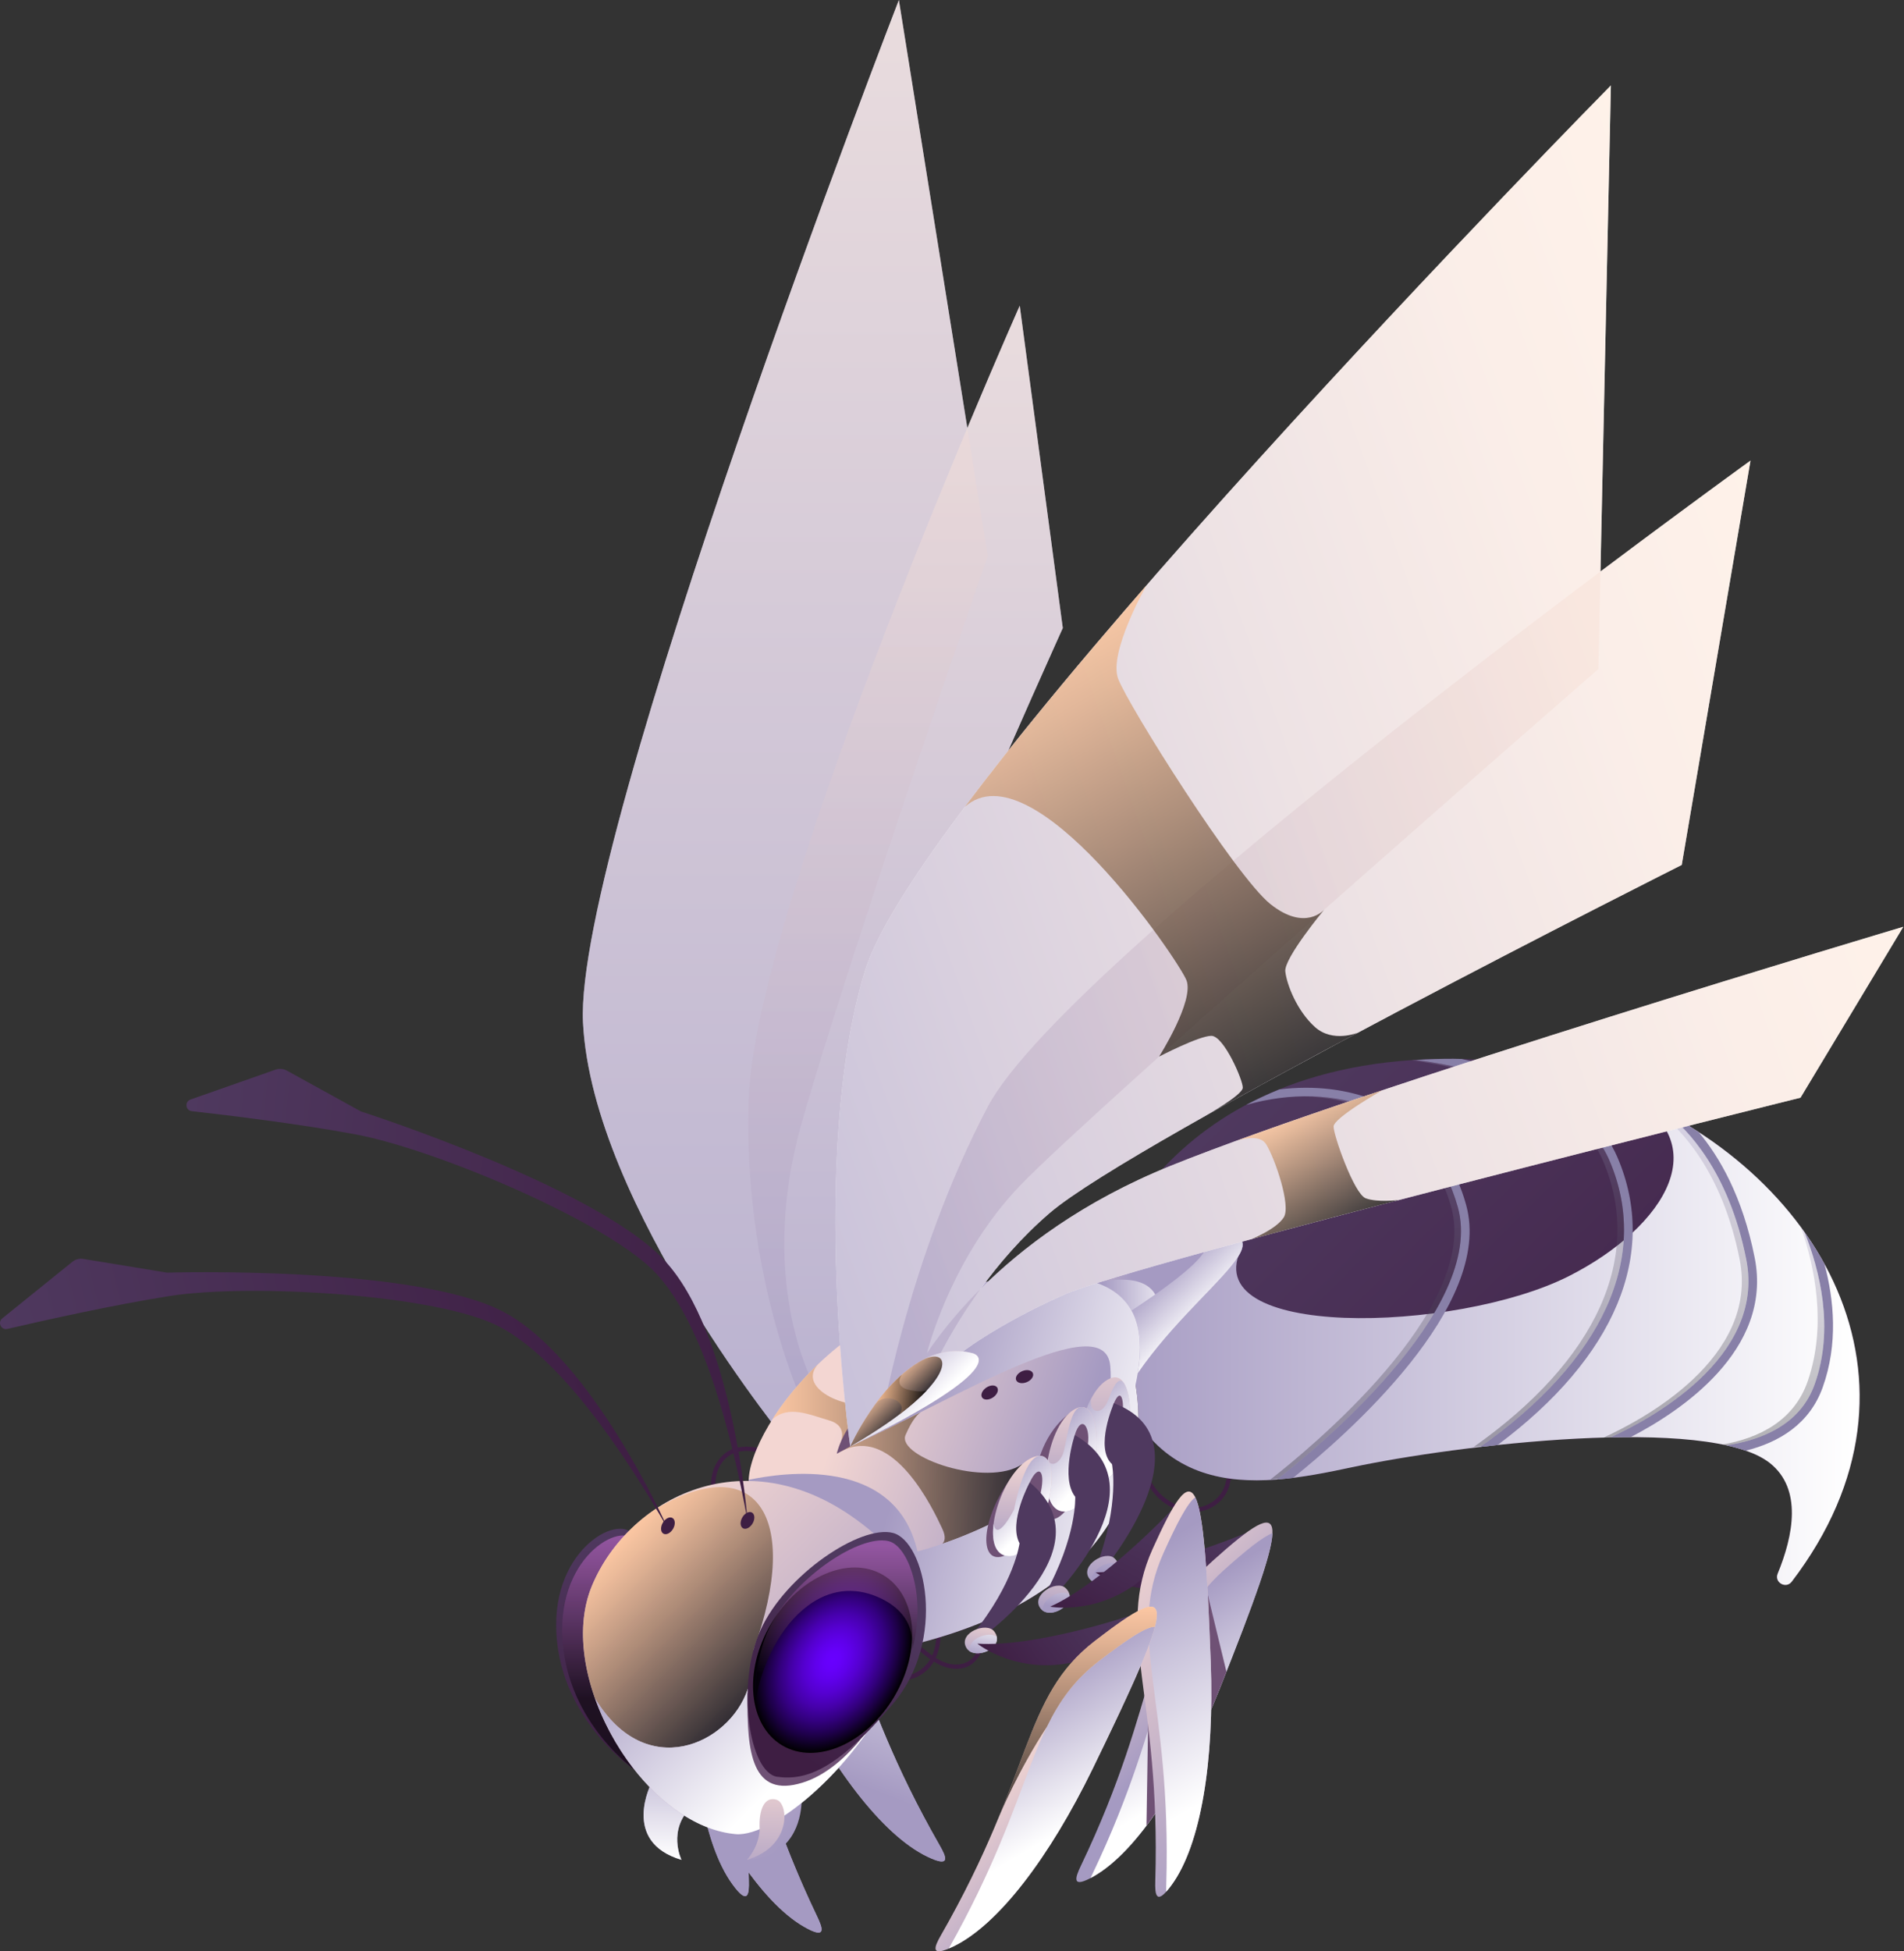 <svg width="733" height="751" viewBox="0 0 733 751" fill="none" xmlns="http://www.w3.org/2000/svg">
<rect x="0" y="0" width="733" height="751" fill="#333333" stroke="none"/>
<path d="M474.207 560.461C474.138 559.405 472.484 559.397 472.553 560.461C472.812 564.468 472.735 568.977 471.18 572.74C469.897 575.84 467.212 578.218 464.119 579.435C457.351 582.094 449.897 578.914 445.449 573.57C442.804 570.394 441.154 566.508 440.207 562.512C439.963 561.477 438.367 561.914 438.611 562.952C440.436 570.656 445.074 577.847 452.67 580.83C459.493 583.511 467.963 581.569 471.872 575.042C473.092 573.006 473.631 570.678 473.945 568.351C474.294 565.732 474.374 563.094 474.207 560.461Z" fill="#3E1E43"/>
<path d="M377.942 618.324C377.582 624.925 379.516 633.59 373.88 638.591C371.21 640.962 367.392 641.035 364.146 639.972C362.758 639.516 361.483 638.824 360.252 638.052C361.673 634.952 362.081 631.474 362.285 628.104C362.576 623.245 362.347 618.383 361.68 613.56C361.534 612.511 359.942 612.959 360.084 614.001C360.609 617.8 360.827 621.643 360.74 625.478C360.656 629.062 360.485 632.821 359.279 636.227C359.166 636.548 358.995 636.839 358.86 637.149C357.447 636.14 356.103 635.021 354.791 633.925C353.979 633.248 352.802 634.41 353.622 635.094C355.05 636.289 356.554 637.498 358.132 638.591C355.48 642.984 350.376 645.712 345.174 645.093C341.68 644.678 338.478 642.889 336.234 640.201C335.549 639.381 334.387 640.558 335.064 641.37C339.389 646.55 346.842 648.269 352.959 645.421C355.658 644.164 357.975 642.059 359.516 639.505C362.671 641.454 366.128 642.74 369.99 642.143C375.705 641.257 378.682 635.856 379.37 630.563C379.899 626.502 379.378 622.4 379.6 618.321C379.654 617.261 377.997 617.264 377.942 618.324Z" fill="#3E1E43"/>
<path d="M297.711 558.697C291.27 556.8 283.347 555.004 277.995 560.333C273.908 564.405 272.906 570.885 274.33 576.309C274.6 577.339 276.195 576.902 275.926 575.868C274.651 571.012 275.496 565.155 279.164 561.502C284.046 556.639 291.452 558.577 297.27 560.293C298.297 560.595 298.735 559 297.711 558.697Z" fill="#3E1E43"/>
<path d="M262.346 715.795C262.346 715.795 256.729 704.299 266.357 695.208C275.986 686.116 250.845 686.116 250.845 686.116C250.845 686.116 238.813 708.842 262.346 715.795Z" fill="#A59AC2"/>
<path d="M262.346 715.795C262.346 715.795 256.729 704.299 266.357 695.208C275.986 686.116 250.845 686.116 250.845 686.116C250.845 686.116 238.813 708.842 262.346 715.795Z" fill="url(#paint0_linear_610_1502)"/>
<path d="M244.304 681.173C244.304 681.173 216.213 662.581 214.205 628.892C212.198 595.203 239.903 581.565 244.304 591.593C248.704 601.621 244.304 681.173 244.304 681.173Z" fill="url(#paint1_linear_610_1502)"/>
<path opacity="0.54" d="M245.326 681.89C245.326 681.89 218.441 663.673 216.521 630.654C214.601 597.639 241.115 584.275 245.326 594.102C249.538 603.93 245.326 681.89 245.326 681.89Z" fill="url(#paint2_linear_610_1502)"/>
<path d="M421.746 493.625C421.746 493.625 443.382 406.963 559.444 407.495C667.943 407.994 763.819 511.779 689.775 608.749C687.56 611.652 682.963 609.04 684.354 605.667C690.387 591.024 693.899 573.063 681.389 563.116C657.855 544.397 560.515 556.162 520.402 564.719C480.289 573.275 430.839 581.503 421.746 493.625Z" fill="url(#paint3_linear_610_1502)"/>
<path d="M520.406 564.719C560.519 556.163 657.859 544.398 681.393 563.117C693.903 573.068 690.391 591.025 684.358 605.668C682.967 609.045 687.564 611.653 689.783 608.75C748.821 531.431 699.83 449.785 622.552 419.61C663.167 438.249 640.978 472.364 604.089 491.094C560.716 513.116 458.756 515.819 478.388 479.609L423.809 508.308C436.712 580.499 482.683 572.766 520.406 564.719Z" fill="url(#paint4_linear_610_1502)"/>
<path d="M675.529 484.127C670.841 460.381 661.843 445.105 653.919 435.689C649.923 433.092 645.792 430.651 641.533 428.371C649.286 434.367 665.533 450.576 672.284 484.764C679.774 522.697 634.717 546.522 619.992 553.217C622.597 553.162 625.162 553.137 627.701 553.141C646.63 543.371 682.568 519.775 675.529 484.127Z" fill="#8880A8"/>
<path d="M622.642 445.327C613.138 423.231 585.761 412.635 562.737 407.561C561.641 407.536 560.544 407.503 559.444 407.496C554.529 407.474 549.845 407.66 545.262 407.937C568.843 411.178 608.34 420.452 619.6 446.634C635.458 483.5 617.327 523.414 569.859 556.896C572.063 556.637 574.285 556.389 576.526 556.149C621.823 522.398 638.632 482.495 622.642 445.327Z" fill="#8880A8"/>
<path d="M564.419 463.703C559.187 444.879 547.355 431.11 530.204 423.887C518.896 419.126 505.77 417.655 492.528 419.287C487.989 421.13 483.723 423.13 479.727 425.271C496.666 420.39 514.382 420.813 528.922 426.94C545.107 433.758 556.28 446.776 561.231 464.592C572.196 504.065 505.989 558.225 491.628 569.411C493.683 569.251 495.741 569.047 497.803 568.789C518.215 552.434 575.22 502.587 564.419 463.703Z" fill="#8880A8"/>
<path d="M701.689 533.982C707.703 517.244 706.053 500.212 702.373 486.451C700.075 482.255 697.499 478.179 694.69 474.216C700.465 488.625 706.337 511.267 698.574 532.863C693.168 547.91 678.985 554.095 664.621 556.277C667.302 556.867 669.78 557.556 672.042 558.339C684.829 555.133 696.596 548.151 701.689 533.982Z" fill="#8880A8"/>
<g opacity="0.52">
<path opacity="0.52" d="M669.745 484.763C677.235 522.695 632.178 546.521 617.453 553.216C618.327 553.198 619.176 553.201 620.043 553.19C634.823 546.463 679.755 522.648 672.276 484.763C666.717 456.614 654.732 440.67 646.342 432.562C643.934 431.116 641.489 429.703 638.994 428.366C646.75 434.365 662.994 450.574 669.745 484.763Z" fill="url(#paint5_linear_610_1502)"/>
<path opacity="0.52" d="M617.072 446.637C632.93 483.502 614.799 523.417 567.331 556.898C568.321 556.782 569.331 556.676 570.329 556.563C617.447 523.151 635.414 483.379 619.608 446.637C608.347 420.458 568.846 411.181 545.269 407.939C547.272 407.819 549.305 407.721 551.363 407.651C548.693 407.735 546.092 407.881 543.527 408.059C567.185 411.392 605.932 420.739 617.072 446.637Z" fill="url(#paint6_linear_610_1502)"/>
<path opacity="0.52" d="M561.228 464.588C556.277 446.772 545.108 433.75 528.919 426.935C521.006 423.602 512.139 422.018 502.981 421.996C511.239 422.287 519.199 423.908 526.383 426.935C542.569 433.754 553.742 446.772 558.693 464.588C569.658 504.061 503.45 558.221 489.09 569.407C490.059 569.331 491.028 569.21 492.001 569.112C507.046 557.354 572.11 503.755 561.228 464.588Z" fill="url(#paint7_linear_610_1502)"/>
<path opacity="0.52" d="M698.57 532.862C706.333 511.266 700.461 488.62 694.687 474.214C696.534 476.815 698.235 479.489 699.867 482.191C697.831 478.735 695.659 475.478 693.324 472.306C698.661 487.619 703.273 509.94 696.038 531.303C690.76 546.889 677.117 553.504 663.109 555.962C663.616 556.064 664.13 556.163 664.621 556.272C678.982 554.094 693.164 547.909 698.57 532.862Z" fill="url(#paint8_linear_610_1502)"/>
</g>
<path d="M435.512 525.733C435.512 525.733 463.115 609.164 343.909 634.771C224.703 660.378 335.887 560.297 335.887 560.297L435.512 525.733Z" fill="#3E1E43"/>
<path d="M337.162 564.133C348.047 561.062 337.715 528.644 324.866 525.857C312.014 523.075 323.143 568.088 337.162 564.133Z" fill="url(#paint9_linear_610_1502)"/>
<path d="M348.004 597.119C348.004 597.119 296.303 561.689 327.596 535.966C327.596 535.966 335.902 551.282 331.505 559.405C331.505 559.405 333.388 574.598 349.636 594.595L348.004 597.119Z" fill="url(#paint10_linear_610_1502)"/>
<path d="M341.268 593.312C344.171 589.553 354.969 593.749 352.113 599.403C349.253 605.056 336.404 599.607 341.268 593.312Z" fill="url(#paint11_linear_610_1502)"/>
<path d="M288.936 587.247C288.936 587.247 325.334 599.511 347.749 598.036C347.749 598.036 331.64 611.003 308.131 604.52C284.62 598.036 288.936 587.247 288.936 587.247Z" fill="url(#paint12_linear_610_1502)"/>
<path d="M361.779 710.279C364.344 714.752 366.14 719.003 356.945 714.559C339.604 706.177 319.888 680.108 303.335 646.12C270.391 578.487 270.723 572.502 302.453 596.958C330.708 618.732 325.885 647.636 361.779 710.279Z" fill="url(#paint13_linear_610_1502)"/>
<path d="M323.852 581.489C335.102 580.342 330.519 546.627 318.34 541.669C306.166 536.708 309.36 582.968 323.852 581.489Z" fill="url(#paint14_linear_610_1502)"/>
<path d="M328.843 615.853C328.843 615.853 284.027 572.037 319.291 552.095C319.291 552.095 324.832 568.613 319.098 575.858C319.098 575.858 318.333 591.146 330.891 613.649L328.843 615.853Z" fill="url(#paint15_linear_610_1502)"/>
<path d="M322.866 610.938C326.374 607.736 336.287 613.732 332.498 618.809C328.706 623.887 316.99 616.303 322.866 610.938Z" fill="url(#paint16_linear_610_1502)"/>
<path d="M281.938 580.939C281.938 580.939 308.277 608.892 328.751 618.14C328.751 618.14 308.434 622.001 290.744 605.217C273.053 588.428 281.938 580.939 281.938 580.939Z" fill="url(#paint17_linear_610_1502)"/>
<path d="M288.289 723.772C288.446 728.926 288.031 733.519 282.012 725.272C270.657 709.719 265.539 677.436 266.93 639.656C269.703 564.479 272.814 559.354 289.295 595.866C303.972 628.379 286.111 651.61 288.289 723.772Z" fill="url(#paint18_linear_610_1502)"/>
<path d="M308.688 589.747C319.938 588.599 315.355 554.885 303.176 549.927C291.002 544.966 294.196 591.222 308.688 589.747Z" fill="url(#paint19_linear_610_1502)"/>
<path d="M306.099 623.983C306.099 623.983 263.954 573.833 301.852 559.515C301.852 559.515 309.353 576.685 302.58 582.969C302.58 582.969 299.487 597.961 308.456 622.114L306.099 623.983Z" fill="url(#paint20_linear_610_1502)"/>
<path d="M301.646 619.196C305.154 615.994 315.067 621.989 311.278 627.067C307.486 632.141 295.773 624.557 301.646 619.196Z" fill="url(#paint21_linear_610_1502)"/>
<path d="M251.073 609.511C251.073 609.511 286.461 624.441 308.924 624.631C308.924 624.631 291.896 636.37 268.935 628.16C245.969 619.954 251.073 609.511 251.073 609.511Z" fill="url(#paint22_linear_610_1502)"/>
<path d="M314.591 737.606C316.817 742.258 318.292 746.629 309.454 741.515C292.784 731.873 275.053 704.412 261.064 669.288C233.225 599.4 234.001 593.455 263.829 620.198C290.39 644.009 283.44 672.475 314.591 737.606Z" fill="url(#paint23_linear_610_1502)"/>
<path d="M361.783 710.276C325.889 647.633 330.712 618.733 302.457 596.955C294.038 590.468 287.856 586.148 283.892 584.53C273.087 563.601 269.9 571.807 267.572 623.836C266.395 622.609 265.164 621.396 263.827 620.198C233.994 593.455 233.222 599.399 261.062 669.287C263.681 675.862 266.428 682.167 269.277 688.137C271.75 704.084 275.998 717.036 282.009 725.272C288.027 733.519 288.442 728.926 288.286 723.771C288.253 722.697 288.238 721.673 288.217 720.621C295.244 730.222 302.439 737.46 309.448 741.514C318.286 746.628 316.81 742.257 314.584 737.606C301.437 710.112 295.084 689.172 290.125 672.336C291.951 654.481 294.431 640.916 295.007 628.823C297.495 634.072 300.271 639.823 303.335 646.114C319.892 680.102 339.605 706.175 356.945 714.552C366.144 719 364.348 714.753 361.783 710.276Z" fill="url(#paint24_linear_610_1502)"/>
<path d="M409.156 241.719L392.577 117.652C392.577 117.652 384.292 136.309 372.402 164.709L346.045 0.004C346.045 0.004 220.89 323.004 224.445 393.595C228.001 464.187 304.325 556.698 304.325 556.698L310.875 544.278C312.733 548.375 313.953 550.648 313.953 550.648L328.93 518.194C328.93 518.194 323.582 465.254 328.93 436.376C334.278 407.499 409.156 241.719 409.156 241.719Z" fill="#D0CBDF"/>
<path opacity="0.53" d="M304.329 556.698C304.329 556.698 228.005 464.183 224.449 393.592C220.894 323 346.045 0 346.045 0L380.274 213.908C380.274 213.908 326.886 367.923 308.653 432.096C290.42 496.269 315.021 536.406 315.021 536.406L304.329 556.698Z" fill="url(#paint25_linear_610_1502)"/>
<path opacity="0.53" d="M313.951 550.648C313.951 550.648 285.984 499.479 288.199 423.54C290.418 347.602 392.571 117.652 392.571 117.652L409.15 241.719C409.15 241.719 334.272 407.499 328.924 436.376C323.576 465.254 328.924 518.194 328.924 518.194L313.951 550.648Z" fill="url(#paint26_linear_610_1502)"/>
<path d="M392.578 498.269C392.578 498.269 419.321 474.346 462.108 473.81C504.895 473.275 452.571 498.35 430.64 540.657C408.713 582.964 392.578 498.269 392.578 498.269Z" fill="url(#paint27_linear_610_1502)"/>
<path d="M438.276 528.101C438.276 528.101 464.458 485.09 421.751 493.625C379.048 502.163 438.276 528.101 438.276 528.101Z" fill="url(#paint28_linear_610_1502)"/>
<path d="M463.979 473.821L457.837 477.449C457.837 477.449 484.135 473.224 430.638 507.653C388.573 534.723 417.184 538.843 431.337 539.371C453.294 498.506 502.784 474.08 463.979 473.821Z" fill="url(#paint29_linear_610_1502)"/>
<path d="M291.627 577.155C277.201 570.817 309.278 507.769 371.453 494.933C433.627 482.101 442.855 503.354 437.638 530.629C432.421 557.904 407.154 607.234 340.964 610.043C274.779 612.851 291.627 577.155 291.627 577.155Z" fill="url(#paint30_linear_610_1502)"/>
<path opacity="0.74" d="M319.199 546.678C327.524 549.079 322.999 556.699 322.999 556.699L323.983 558.513C343.91 548.117 359.4 581.158 362.762 588.374C364.223 591.506 363.753 593.229 362.759 594.176C368.759 592.103 376.97 588.88 385.531 584.385L393.542 563.528C379.946 572.725 345.032 560.665 348.613 552.317C351.305 546.044 353.604 544.037 354.58 543.425C345.174 548.146 335.855 552.812 327.32 556.695L338.157 538.585C337.545 538.785 336.944 539.033 336.369 539.371C328.762 543.844 305.738 534.833 315.105 524.878C307.724 531.886 301.782 539.288 297.363 546.267C303.575 540.683 311.593 544.485 319.199 546.678Z" fill="url(#paint31_linear_610_1502)"/>
<path d="M437.155 532.931C437.33 532.152 437.494 531.38 437.636 530.629C442.849 503.354 433.625 482.101 371.45 494.933C368.565 495.527 365.767 496.266 363.013 497.068L327.326 556.699C367.64 538.348 425.428 502.604 427.428 525.734C431.891 577.344 353.221 597.119 353.221 597.119C344.707 560.035 301.14 566.836 288.248 569.531C288.099 573.345 289.177 576.08 291.625 577.155C291.625 577.155 290.853 578.823 290.288 581.384L308.452 618.296L349.494 633.464C441.698 611.372 440.612 553.307 437.155 532.931Z" fill="url(#paint32_linear_610_1502)"/>
<path d="M336.148 589.99C290.417 550.684 242.282 575.551 227.842 610.446C213.401 645.341 247.499 702.696 283.197 705.901C285.78 706.134 288.945 705.409 292.446 703.967C292.421 710.724 287.583 715.794 287.583 715.794C305.375 714.763 308.22 700.452 308.592 693.907C337.536 670.671 370.286 619.33 336.148 589.99Z" fill="url(#paint33_linear_610_1502)"/>
<path opacity="0.74" d="M227.844 610.443C222.609 623.093 223.775 638.694 229.064 653.599C248.583 686.141 280.718 671.393 287.862 650.117C288.62 647.855 290.066 646.099 291.986 644.722L290.168 634.775C308.744 583.496 290.929 557.602 251.982 581.059C241.123 588.45 232.627 598.886 227.844 610.443Z" fill="url(#paint34_linear_610_1502)"/>
<path d="M291.988 644.723C290.068 646.099 288.622 647.855 287.864 650.117C280.72 671.396 248.586 686.145 229.066 653.599C232.429 663.073 237.442 672.267 243.576 680.237C254.411 694.319 268.673 704.594 283.205 705.902C298.221 707.249 332.126 677.887 345.314 645.95C328.651 641.809 302.604 637.11 291.988 644.723Z" fill="url(#paint35_linear_610_1502)"/>
<path d="M327.324 556.698L322.133 559.514C322.133 559.514 326.654 538.209 352.075 530.887C377.495 523.566 327.324 556.698 327.324 556.698Z" fill="#6F5175"/>
<path d="M287.809 651.628C287.365 675.144 289.697 692.012 308.913 686.111C328.134 680.21 340.899 655.176 340.899 655.176L287.809 651.628Z" fill="#6F5175"/>
<path d="M299.243 683.839C288.485 682.356 283.199 648.543 292.824 627.285C302.452 606.028 331.334 586.777 343.767 589.986C356.201 593.196 364.696 631.103 343.767 655.762C322.838 680.426 310.875 685.445 299.243 683.839Z" fill="url(#paint36_linear_610_1502)"/>
<path d="M450.824 448.63C416.828 462.344 393.221 480.4 377.462 496.128C384.489 486.454 393.312 476.135 404.11 466.853C436.77 438.777 647.433 332.894 647.433 332.894L673.906 177.277C673.906 177.277 650.172 194.407 616.147 219.959L620.154 32.889C620.154 32.889 354.602 302.414 332.941 373.806C311.28 445.199 327.323 556.699 327.323 556.699L340.296 541.349C339.098 547.25 338.555 550.649 338.555 550.649L356.478 532.637C356.478 532.637 357.385 530.371 359.2 526.579L369.039 521.407C369.039 521.407 382.944 510.177 409.688 498.27C436.431 486.363 693.156 422.474 693.156 422.474L732.733 356.698C732.733 356.698 526.289 418.194 450.824 448.63Z" fill="white"/>
<path d="M386.848 598.696C376.932 602.699 377.238 585.805 388.386 569.964C399.533 554.123 398.834 566.857 398.834 566.857C398.834 566.857 400.247 553.274 410.812 544.675C421.377 536.071 409.97 581.751 409.97 581.751C409.97 581.751 405.125 587.608 402.153 582.942C399.184 578.269 386.848 598.696 386.848 598.696Z" fill="#6F5175"/>
<path opacity="0.61" d="M338.555 550.648C338.555 550.648 348.984 485.305 380.274 425.948C411.564 366.586 673.902 177.279 673.902 177.279L647.429 332.897C647.429 332.897 436.766 438.78 404.106 466.856C371.447 494.932 356.478 532.632 356.478 532.632L338.555 550.648Z" fill="url(#paint37_linear_610_1502)"/>
<path opacity="0.61" d="M450.824 448.629C396.048 470.725 368.066 504.141 356.835 520.812C358.682 513.877 368.172 482.016 392.576 456.428C420.121 427.55 615.338 257.494 615.338 257.494L620.15 32.892C620.15 32.892 354.598 302.417 332.937 373.809C311.276 445.202 327.319 556.702 327.319 556.702L354.157 524.95C351.8 528.771 350.718 531.033 350.718 531.033L369.035 521.406C369.035 521.406 382.941 510.176 409.684 498.269C436.427 486.362 693.152 422.473 693.152 422.473L732.729 356.697C732.736 356.697 526.288 418.193 450.824 448.629Z" fill="url(#paint38_linear_610_1502)"/>
<path d="M421.99 570.284C410.741 569.137 415.323 535.422 427.502 530.465C439.677 525.5 436.482 571.76 421.99 570.284Z" fill="url(#paint39_linear_610_1502)"/>
<path d="M432.566 532.158C430.216 529.03 427.681 536.009 426.839 538.347C425.939 540.846 424.147 543.665 421.75 542.926C419.378 542.194 420.041 538.438 420.052 538.362C414.027 549.963 413.484 569.414 421.986 570.281C433.608 571.464 437.954 541.975 432.948 532.792C432.824 532.556 432.697 532.337 432.566 532.158Z" fill="url(#paint40_linear_610_1502)"/>
<path d="M428.555 540.689C431.433 533.561 432.701 538.489 432.278 543.982C431.855 549.475 428.555 540.689 428.555 540.689Z" fill="#6F5175"/>
<path d="M424.572 604.52C424.572 604.52 466.718 554.37 428.82 540.052C428.82 540.052 421.319 557.222 428.091 563.506C428.091 563.506 431.184 578.498 422.215 602.651L424.572 604.52Z" fill="#4F395F"/>
<path d="M429.021 599.731C425.513 596.529 415.597 602.525 419.389 607.602C423.182 612.68 434.898 605.096 429.021 599.731Z" fill="url(#paint41_linear_610_1502)"/>
<path d="M430.534 602.287C427.296 599.835 419.62 604.053 420.345 608.497C424.072 611.061 431.39 606.698 430.534 602.287Z" fill="url(#paint42_linear_610_1502)"/>
<path d="M479.601 590.048C479.601 590.048 444.213 604.978 421.75 605.168C421.75 605.168 438.777 616.907 461.739 608.697C484.704 600.487 479.601 590.048 479.601 590.048Z" fill="url(#paint43_linear_610_1502)"/>
<path d="M416.083 718.144C413.857 722.796 412.382 727.167 421.22 722.053C437.89 712.411 455.617 684.95 469.609 649.826C497.449 579.938 496.673 573.993 466.844 600.736C440.28 624.547 447.234 653.009 416.083 718.144Z" fill="url(#paint44_linear_610_1502)"/>
<path d="M469.61 649.825C482.889 616.489 489.643 597.727 489.854 590.096C486.098 591.505 479.854 596.514 471.071 604.389C444.51 628.2 451.461 656.666 420.313 721.797C420.15 722.139 419.993 722.478 419.84 722.817C420.273 722.587 420.729 722.34 421.224 722.052C437.891 712.41 455.618 684.946 469.61 649.825Z" fill="url(#paint45_linear_610_1502)"/>
<path d="M472.15 643.418L462.777 604.706C449.655 618.577 449.291 630.783 442.136 654.659L441.367 702.616C451.436 689.244 461.199 670.941 469.607 649.825C470.482 647.625 471.331 645.491 472.15 643.418Z" fill="#6F5175"/>
<path d="M409.197 581.715C397.948 580.567 402.53 546.852 414.709 541.895C426.884 536.934 423.689 583.19 409.197 581.715Z" fill="url(#paint46_linear_610_1502)"/>
<path d="M417.174 541.63C417.028 541.586 416.886 541.561 416.748 541.542C416.486 541.521 416.212 541.535 415.928 541.572C415.859 541.586 415.782 541.579 415.717 541.601C412.176 542.741 410.966 552.393 409.673 558.032C408.198 564.454 402.846 564.993 403.662 560.338C401.6 570.511 402.977 581.085 409.192 581.719C422.598 583.081 426.329 543.626 417.174 541.63Z" fill="url(#paint47_linear_610_1502)"/>
<path d="M413.754 552.32C416.366 543.844 420.297 549.362 418.541 557.514C416.785 565.666 413.754 552.32 413.754 552.32Z" fill="#6F5175"/>
<path d="M404.2 616.078C404.2 616.078 449.016 572.263 413.752 552.32C413.752 552.32 408.211 568.839 413.945 576.084C413.945 576.084 414.71 591.371 402.152 613.875L404.2 616.078Z" fill="#4F395F"/>
<path d="M410.18 611.163C406.672 607.962 396.76 613.957 400.548 619.035C404.341 624.109 416.056 616.525 410.18 611.163Z" fill="url(#paint48_linear_610_1502)"/>
<path d="M411.691 613.717C408.452 611.266 400.776 615.484 401.501 619.928C405.228 622.496 412.547 618.128 411.691 613.717Z" fill="url(#paint49_linear_610_1502)"/>
<path d="M451.109 581.16C451.109 581.16 424.771 609.113 404.301 618.361C404.301 618.361 424.618 622.222 442.308 605.437C459.995 588.649 451.109 581.16 451.109 581.16Z" fill="url(#paint50_linear_610_1502)"/>
<path d="M444.76 723.993C444.603 729.147 445.019 733.74 451.037 725.494C462.392 709.941 467.511 677.657 466.119 639.877C463.347 564.7 460.235 559.575 443.755 596.088C429.077 628.604 446.939 651.832 444.76 723.993Z" fill="url(#paint51_linear_610_1502)"/>
<path d="M466.116 639.881C464.739 602.6 463.281 582.563 460.148 576.272C457.179 578.462 453.27 585.867 447.973 597.599C433.296 630.112 451.157 653.34 448.979 725.505C448.953 726.397 448.946 727.268 448.979 728.062C449.58 727.399 450.258 726.557 451.034 725.497C462.389 709.94 467.511 677.661 466.116 639.881Z" fill="url(#paint52_linear_610_1502)"/>
<path d="M386.846 598.696C375.965 595.626 386.292 563.208 399.141 560.421C411.994 557.635 400.868 602.652 386.846 598.696Z" fill="url(#paint53_linear_610_1502)"/>
<path d="M401.201 560.425C400.826 560.315 400.458 560.286 400.101 560.315C393.915 561.233 390.422 580.935 390.422 580.935C390.422 580.935 383.835 593.957 382.523 586.465C381.755 592.533 382.88 597.571 386.848 598.692C400.024 602.411 410.644 562.88 401.201 560.425Z" fill="url(#paint54_linear_610_1502)"/>
<path d="M396.414 570.53C399.889 563.135 402.848 565.951 400.312 575.946C397.777 585.945 396.414 570.53 396.414 570.53Z" fill="#6F5175"/>
<path d="M376.003 631.683C376.003 631.683 427.708 596.252 396.411 570.529C396.411 570.529 388.105 585.846 392.502 593.969C392.502 593.969 390.619 609.161 374.371 629.159L376.003 631.683Z" fill="#4F395F"/>
<path d="M382.743 627.876C379.84 624.117 369.042 628.313 371.898 633.966C374.758 639.619 387.603 634.17 382.743 627.876Z" fill="url(#paint55_linear_610_1502)"/>
<path d="M383.704 629.89C380.331 627.661 372.403 630.859 373.241 635.471C376.954 637.991 384.731 634.538 383.704 629.89Z" fill="url(#paint56_linear_610_1502)"/>
<path d="M435.074 621.809C435.074 621.809 398.677 634.073 376.262 632.598C376.262 632.598 392.371 645.565 415.879 639.081C439.387 632.601 435.074 621.809 435.074 621.809Z" fill="url(#paint57_linear_610_1502)"/>
<path d="M362.229 744.84C359.665 749.313 357.869 753.564 367.064 749.12C384.404 740.739 404.12 714.67 420.674 680.682C453.617 613.048 453.289 607.064 421.555 631.519C393.304 653.298 398.124 682.197 362.229 744.84Z" fill="url(#paint58_linear_610_1502)"/>
<path d="M420.671 680.681C434.354 652.59 442.277 635.164 444.612 626.109C441.21 626.036 434.008 630.848 423.082 639.27C395.232 660.735 399.49 689.146 365.246 749.943C365.8 749.709 366.394 749.444 367.06 749.123C384.401 740.738 404.117 714.669 420.671 680.681Z" fill="url(#paint59_linear_610_1502)"/>
<path opacity="0.74" d="M423.086 639.266C425.756 637.208 428.193 635.376 430.419 633.766C437.315 628.783 442.051 626.051 444.616 626.106C444.477 626.638 444.321 627.202 444.142 627.788C448.532 613.055 440.878 616.624 421.552 631.518C401.272 647.152 398.033 666.453 384.543 699.272C385.228 697.622 392.026 681.475 403.013 664.621C407.844 654.695 413.603 646.576 423.086 639.266Z" fill="url(#paint60_linear_610_1502)"/>
<path d="M335.259 647.404C328.505 658.324 316.574 663.187 308.618 658.262C300.662 653.341 299.686 640.498 306.44 629.578C313.197 618.658 325.125 613.795 333.081 618.719C341.041 623.64 342.017 636.484 335.259 647.404Z" fill="#D6FFFF"/>
<path d="M344.267 652.99C333.553 671.1 314.245 679.5 301.149 671.756C288.052 664.008 286.122 643.046 296.836 624.936C307.55 606.825 326.857 598.422 339.954 606.169C353.054 613.917 354.985 634.88 344.267 652.99Z" fill="url(#paint61_radial_610_1502)"/>
<path opacity="0.54" d="M351.047 605.082C348.963 598.514 345.64 594.06 342.154 593.16C341.342 592.949 340.445 592.847 339.487 592.847C327.232 592.847 303.943 609.307 295.695 627.516C292.081 635.496 290.832 644.989 291.087 653.545C293.385 640.457 300.384 625.931 310.97 618.023C319.334 611.777 328.686 610.618 338.012 614.683C344.977 617.714 349.25 622.238 350.708 628.135C351.243 630.306 351.363 632.528 351.189 634.721C354.165 624.183 353.673 613.347 351.047 605.082Z" fill="url(#paint62_linear_610_1502)"/>
<path d="M298.985 692.675C294.336 691.197 292.038 696.46 292.449 703.967C292.482 704.568 292.413 705.133 292.3 705.679C291.579 711.554 287.586 715.794 287.586 715.794C304.901 710.629 303.633 694.154 298.985 692.675Z" fill="url(#paint63_linear_610_1502)"/>
<path d="M327.324 556.698C327.324 556.698 346.457 513.662 374.37 520.794C374.37 520.794 393.051 524.64 327.324 556.698Z" fill="url(#paint64_linear_610_1502)"/>
<path d="M374.37 520.798C367.39 519.013 360.956 520.369 355.233 523.403C366.909 517.469 369.911 532.221 327.324 556.699C393.051 524.641 374.37 520.798 374.37 520.798Z" fill="url(#paint65_linear_610_1502)"/>
<path opacity="0.74" d="M355.233 523.403C338.082 532.502 327.324 556.699 327.324 556.699C369.911 532.221 366.909 517.469 355.233 523.403Z" fill="url(#paint66_linear_610_1502)"/>
<path opacity="0.74" d="M345.88 544.649C350.663 541.057 354.281 537.823 356.904 534.993C356.248 535.43 354.569 535.907 350.208 535.007C344.099 533.747 346.736 529.718 347.213 529.066C343.425 532.385 340.095 536.231 337.301 540.008C341.199 535.681 350.51 539.622 345.88 544.649Z" fill="url(#paint67_linear_610_1502)"/>
<path opacity="0.74" d="M525.771 461.189C521.279 459.498 513.392 436.97 513.392 433.589C513.392 430.209 532.12 419.617 532.128 419.613C511.763 426.403 492.579 433.003 476.164 438.984C479.96 437.858 485.377 437.021 487.479 440.456C490.86 445.978 497.057 464.001 494.237 468.506C491.421 473.012 481.924 476.855 481.924 476.855C499.475 472.109 518.823 466.995 538.474 461.87C538.481 461.873 530.262 462.879 525.771 461.189Z" fill="url(#paint68_linear_610_1502)"/>
<path opacity="0.74" d="M456.759 377.266C459.881 385.152 446.22 406.668 446.22 406.668C446.22 406.668 461.543 398.666 466.348 398.666C471.153 398.666 478.548 415.774 478.442 418.641C478.337 421.508 463.994 429.499 463.994 429.499C482.082 419.322 502.395 408.293 522.752 397.446C522.741 397.449 513.153 401.478 506.238 395.286C499.32 389.09 495.375 378.953 494.814 373.882C494.249 368.812 509.787 350.108 509.787 350.108C509.787 350.108 502.541 358.675 489.098 347.973C475.659 337.272 434.271 271.376 430.461 261.235C426.661 251.127 441.28 225.448 441.36 225.306C415.204 255.363 390.657 284.911 371.43 310.543C397.645 287.162 453.634 369.384 456.759 377.266Z" fill="url(#paint69_linear_610_1502)"/>
<path d="M255.152 586.1C254.19 587.769 254.299 589.634 255.396 590.264C256.492 590.898 258.161 590.06 259.126 588.392C260.088 586.723 259.979 584.858 258.882 584.228C257.782 583.594 256.113 584.432 255.152 586.1Z" fill="#3E1E43"/>
<path d="M285.777 584.017C284.815 585.686 284.924 587.551 286.021 588.181C287.117 588.815 288.786 587.977 289.751 586.309C290.713 584.64 290.604 582.775 289.507 582.145C288.407 581.511 286.738 582.349 285.777 584.017Z" fill="#3E1E43"/>
<path d="M379.727 534.034C378.125 535.102 377.392 536.821 378.095 537.874C378.798 538.93 380.667 538.919 382.267 537.852C383.87 536.785 384.602 535.065 383.899 534.013C383.199 532.96 381.33 532.967 379.727 534.034Z" fill="#3E1E43"/>
<path d="M393.528 527.719C391.754 528.465 390.712 530.017 391.204 531.183C391.696 532.348 393.532 532.691 395.306 531.944C397.08 531.197 398.122 529.645 397.63 528.48C397.138 527.311 395.302 526.972 393.528 527.719Z" fill="#3E1E43"/>
<path d="M287.786 585.16C287.786 585.16 282.336 512.908 255.44 484.697C228.544 456.486 139.014 427.794 139.014 427.794L110.395 412.029C109.072 411.301 107.506 411.17 106.081 411.672L73.349 423.175C71.029 423.991 71.404 427.386 73.848 427.659C88.336 429.291 115.582 432.602 137.058 436.627C167.815 442.389 234.642 470.575 252.752 490.27C270.861 509.965 281.611 551.609 287.786 585.16Z" fill="url(#paint70_linear_610_1502)"/>
<path d="M257.141 588.373C257.141 588.373 227.84 522.101 193.057 504.508C158.274 486.915 64.303 489.807 64.303 489.807L32.059 484.518C30.573 484.274 29.05 484.675 27.877 485.622L0.875 507.408C-1.041 508.952 0.449 512.026 2.846 511.469C17.046 508.162 43.83 502.173 65.418 498.786C96.332 493.93 168.736 498.156 192.39 510.66C216.044 523.161 240.103 558.814 257.141 588.373Z" fill="url(#paint71_linear_610_1502)"/>
<defs>
<linearGradient id="paint0_linear_610_1502" x1="258.161" y1="715.794" x2="258.161" y2="663.967" gradientUnits="userSpaceOnUse">
<stop offset="0.008" stop-color="white"/>
<stop offset="1" stop-color="#A59AC2"/>
</linearGradient>
<linearGradient id="paint1_linear_610_1502" x1="230.181" y1="681.173" x2="230.181" y2="588.371" gradientUnits="userSpaceOnUse">
<stop stop-color="#3E1E43"/>
<stop offset="1" stop-color="#4F395F"/>
</linearGradient>
<linearGradient id="paint2_linear_610_1502" x1="231.809" y1="681.889" x2="231.809" y2="590.944" gradientUnits="userSpaceOnUse">
<stop offset="0.309"/>
<stop offset="0.65" stop-color="#6C3A72"/>
<stop offset="0.889" stop-color="#B360BB"/>
<stop offset="1" stop-color="#CE6FD8"/>
</linearGradient>
<linearGradient id="paint3_linear_610_1502" x1="476.773" y1="420.525" x2="677.396" y2="621.176" gradientUnits="userSpaceOnUse">
<stop stop-color="#4F395F"/>
<stop offset="1" stop-color="#3E1E43"/>
</linearGradient>
<linearGradient id="paint4_linear_610_1502" x1="423.805" y1="514.809" x2="715.918" y2="514.809" gradientUnits="userSpaceOnUse">
<stop stop-color="#A59AC2"/>
<stop offset="0.992" stop-color="white"/>
</linearGradient>
<linearGradient id="paint5_linear_610_1502" x1="645.285" y1="553.218" x2="645.285" y2="428.369" gradientUnits="userSpaceOnUse">
<stop/>
<stop offset="1" stop-color="#A59AC2"/>
</linearGradient>
<linearGradient id="paint6_linear_610_1502" x1="584.369" y1="556.896" x2="584.369" y2="407.65" gradientUnits="userSpaceOnUse">
<stop/>
<stop offset="1" stop-color="#A59AC2"/>
</linearGradient>
<linearGradient id="paint7_linear_610_1502" x1="525.771" y1="569.409" x2="525.771" y2="421.996" gradientUnits="userSpaceOnUse">
<stop/>
<stop offset="1" stop-color="#A59AC2"/>
</linearGradient>
<linearGradient id="paint8_linear_610_1502" x1="682.703" y1="556.276" x2="682.703" y2="472.307" gradientUnits="userSpaceOnUse">
<stop/>
<stop offset="1" stop-color="#A59AC2"/>
</linearGradient>
<linearGradient id="paint9_linear_610_1502" x1="316.118" y1="540.729" x2="344.354" y2="549.861" gradientUnits="userSpaceOnUse">
<stop offset="0.008" stop-color="#F3D6D2"/>
<stop offset="1" stop-color="#A59AC2"/>
</linearGradient>
<linearGradient id="paint10_linear_610_1502" x1="348.235" y1="554.916" x2="326.54" y2="578.543" gradientUnits="userSpaceOnUse">
<stop stop-color="#4F395F"/>
<stop offset="0.629" stop-color="#45294F"/>
<stop offset="1" stop-color="#3E1E43"/>
</linearGradient>
<linearGradient id="paint11_linear_610_1502" x1="343.424" y1="600.647" x2="347.948" y2="592.32" gradientUnits="userSpaceOnUse">
<stop offset="0.008" stop-color="#F3D6D2"/>
<stop offset="1" stop-color="#A59AC2"/>
</linearGradient>
<linearGradient id="paint12_linear_610_1502" x1="294.348" y1="579.531" x2="338.829" y2="610.745" gradientUnits="userSpaceOnUse">
<stop stop-color="#4F395F"/>
<stop offset="0.629" stop-color="#45294F"/>
<stop offset="1" stop-color="#3E1E43"/>
</linearGradient>
<linearGradient id="paint13_linear_610_1502" x1="354.885" y1="656.642" x2="224.182" y2="630.862" gradientUnits="userSpaceOnUse">
<stop stop-color="#A59AC2"/>
<stop offset="0.992" stop-color="#F3D6D2"/>
</linearGradient>
<linearGradient id="paint14_linear_610_1502" x1="307.162" y1="554.809" x2="333.399" y2="568.673" gradientUnits="userSpaceOnUse">
<stop offset="0.008" stop-color="#F3D6D2"/>
<stop offset="1" stop-color="#A59AC2"/>
</linearGradient>
<linearGradient id="paint15_linear_610_1502" x1="336.35" y1="574.322" x2="310.905" y2="593.852" gradientUnits="userSpaceOnUse">
<stop stop-color="#4F395F"/>
<stop offset="0.629" stop-color="#45294F"/>
<stop offset="1" stop-color="#3E1E43"/>
</linearGradient>
<linearGradient id="paint16_linear_610_1502" x1="323.725" y1="618.537" x2="329.616" y2="611.115" gradientUnits="userSpaceOnUse">
<stop offset="0.008" stop-color="#F3D6D2"/>
<stop offset="1" stop-color="#A59AC2"/>
</linearGradient>
<linearGradient id="paint17_linear_610_1502" x1="290.348" y1="576.681" x2="314.897" y2="625.155" gradientUnits="userSpaceOnUse">
<stop stop-color="#4F395F"/>
<stop offset="0.629" stop-color="#45294F"/>
<stop offset="1" stop-color="#3E1E43"/>
</linearGradient>
<linearGradient id="paint18_linear_610_1502" x1="307.456" y1="673.204" x2="204.283" y2="588.944" gradientUnits="userSpaceOnUse">
<stop stop-color="#A59AC2"/>
<stop offset="0.992" stop-color="#F3D6D2"/>
</linearGradient>
<linearGradient id="paint19_linear_610_1502" x1="291.997" y1="563.064" x2="318.234" y2="576.928" gradientUnits="userSpaceOnUse">
<stop offset="0.008" stop-color="#F3D6D2"/>
<stop offset="1" stop-color="#A59AC2"/>
</linearGradient>
<linearGradient id="paint20_linear_610_1502" x1="315.842" y1="585.051" x2="290.22" y2="599.087" gradientUnits="userSpaceOnUse">
<stop stop-color="#4F395F"/>
<stop offset="0.629" stop-color="#45294F"/>
<stop offset="1" stop-color="#3E1E43"/>
</linearGradient>
<linearGradient id="paint21_linear_610_1502" x1="302.507" y1="626.793" x2="308.398" y2="619.37" gradientUnits="userSpaceOnUse">
<stop offset="0.008" stop-color="#F3D6D2"/>
<stop offset="1" stop-color="#A59AC2"/>
</linearGradient>
<linearGradient id="paint22_linear_610_1502" x1="257.042" y1="602.221" x2="299.087" y2="636.645" gradientUnits="userSpaceOnUse">
<stop stop-color="#4F395F"/>
<stop offset="0.629" stop-color="#45294F"/>
<stop offset="1" stop-color="#3E1E43"/>
</linearGradient>
<linearGradient id="paint23_linear_610_1502" x1="335.596" y1="690.197" x2="207.16" y2="654.788" gradientUnits="userSpaceOnUse">
<stop stop-color="#A59AC2"/>
<stop offset="0.992" stop-color="#F3D6D2"/>
</linearGradient>
<linearGradient id="paint24_linear_610_1502" x1="297.448" y1="674.469" x2="333.536" y2="579.689" gradientUnits="userSpaceOnUse">
<stop stop-color="#A59AC2"/>
<stop offset="0.992" stop-color="white"/>
</linearGradient>
<linearGradient id="paint25_linear_610_1502" x1="302.325" y1="556.699" x2="302.325" y2="0.003" gradientUnits="userSpaceOnUse">
<stop stop-color="#A59AC2"/>
<stop offset="0.992" stop-color="#FFEADC"/>
</linearGradient>
<linearGradient id="paint26_linear_610_1502" x1="348.616" y1="550.648" x2="348.616" y2="117.653" gradientUnits="userSpaceOnUse">
<stop stop-color="#A59AC2"/>
<stop offset="0.992" stop-color="#FFEADC"/>
</linearGradient>
<linearGradient id="paint27_linear_610_1502" x1="385.227" y1="509.723" x2="434.768" y2="512.714" gradientUnits="userSpaceOnUse">
<stop offset="0.008" stop-color="#F3D6D2"/>
<stop offset="1" stop-color="#A59AC2"/>
</linearGradient>
<linearGradient id="paint28_linear_610_1502" x1="406.277" y1="510.303" x2="453.935" y2="510.303" gradientUnits="userSpaceOnUse">
<stop offset="0.376" stop-color="#A59AC2"/>
<stop offset="0.992" stop-color="white"/>
</linearGradient>
<linearGradient id="paint29_linear_610_1502" x1="436.526" y1="497.932" x2="454.655" y2="516.063" gradientUnits="userSpaceOnUse">
<stop stop-color="#A59AC2"/>
<stop offset="0.992" stop-color="white"/>
</linearGradient>
<linearGradient id="paint30_linear_610_1502" x1="325.283" y1="536.925" x2="411.359" y2="566.049" gradientUnits="userSpaceOnUse">
<stop offset="0.008" stop-color="#F3D6D2"/>
<stop offset="1" stop-color="#A59AC2"/>
</linearGradient>
<linearGradient id="paint31_linear_610_1502" x1="297.37" y1="559.528" x2="393.546" y2="559.528" gradientUnits="userSpaceOnUse">
<stop stop-color="#FFC293"/>
<stop offset="0.138" stop-color="#E2AC82"/>
<stop offset="0.436" stop-color="#997458"/>
<stop offset="0.87" stop-color="#241C15"/>
<stop offset="1"/>
</linearGradient>
<linearGradient id="paint32_linear_610_1502" x1="349.534" y1="553.519" x2="447.398" y2="580.618" gradientUnits="userSpaceOnUse">
<stop stop-color="#A59AC2"/>
<stop offset="0.992" stop-color="white"/>
</linearGradient>
<linearGradient id="paint33_linear_610_1502" x1="242.813" y1="588.512" x2="333.195" y2="678.907" gradientUnits="userSpaceOnUse">
<stop offset="0.008" stop-color="#F3D6D2"/>
<stop offset="1" stop-color="#A59AC2"/>
</linearGradient>
<linearGradient id="paint34_linear_610_1502" x1="237.27" y1="594.083" x2="292.939" y2="649.759" gradientUnits="userSpaceOnUse">
<stop stop-color="#FFC293"/>
<stop offset="0.138" stop-color="#E2AC82"/>
<stop offset="0.436" stop-color="#997458"/>
<stop offset="0.87" stop-color="#241C15"/>
<stop offset="1"/>
</linearGradient>
<linearGradient id="paint35_linear_610_1502" x1="248.148" y1="617.34" x2="308.544" y2="677.744" gradientUnits="userSpaceOnUse">
<stop stop-color="#A59AC2"/>
<stop offset="0.992" stop-color="white"/>
</linearGradient>
<linearGradient id="paint36_linear_610_1502" x1="339.249" y1="612.916" x2="297.733" y2="667.635" gradientUnits="userSpaceOnUse">
<stop stop-color="#4F395F"/>
<stop offset="1" stop-color="#3E1E43"/>
</linearGradient>
<linearGradient id="paint37_linear_610_1502" x1="298.463" y1="437.667" x2="713.979" y2="290.223" gradientUnits="userSpaceOnUse">
<stop stop-color="#A59AC2"/>
<stop offset="0.23" stop-color="#C2B3CA"/>
<stop offset="0.55" stop-color="#E3D1D4"/>
<stop offset="0.815" stop-color="#F8E3DA"/>
<stop offset="0.992" stop-color="#FFEADC"/>
</linearGradient>
<linearGradient id="paint38_linear_610_1502" x1="261.151" y1="370.211" x2="686.314" y2="219.343" gradientUnits="userSpaceOnUse">
<stop stop-color="#A59AC2"/>
<stop offset="0.23" stop-color="#C2B3CA"/>
<stop offset="0.55" stop-color="#E3D1D4"/>
<stop offset="0.815" stop-color="#F8E3DA"/>
<stop offset="0.992" stop-color="#FFEADC"/>
</linearGradient>
<linearGradient id="paint39_linear_610_1502" x1="425.286" y1="570.318" x2="425.287" y2="512.605" gradientUnits="userSpaceOnUse">
<stop stop-color="#A59AC2"/>
<stop offset="0.992" stop-color="#F3D6D2"/>
</linearGradient>
<linearGradient id="paint40_linear_610_1502" x1="412.87" y1="537.628" x2="431.559" y2="556.319" gradientUnits="userSpaceOnUse">
<stop stop-color="#A59AC2"/>
<stop offset="0.992" stop-color="white"/>
</linearGradient>
<linearGradient id="paint41_linear_610_1502" x1="424.592" y1="609.643" x2="430.95" y2="573.29" gradientUnits="userSpaceOnUse">
<stop stop-color="#A59AC2"/>
<stop offset="0.992" stop-color="#F3D6D2"/>
</linearGradient>
<linearGradient id="paint42_linear_610_1502" x1="425.451" y1="609.792" x2="431.808" y2="573.439" gradientUnits="userSpaceOnUse">
<stop offset="0.133" stop-color="#A59AC2"/>
<stop offset="0.992" stop-color="white"/>
</linearGradient>
<linearGradient id="paint43_linear_610_1502" x1="473.631" y1="582.757" x2="431.587" y2="617.181" gradientUnits="userSpaceOnUse">
<stop stop-color="#4F395F"/>
<stop offset="0.629" stop-color="#45294F"/>
<stop offset="1" stop-color="#3E1E43"/>
</linearGradient>
<linearGradient id="paint44_linear_610_1502" x1="411.355" y1="614.821" x2="459.265" y2="662.732" gradientUnits="userSpaceOnUse">
<stop offset="0.008" stop-color="#F3D6D2"/>
<stop offset="1" stop-color="#A59AC2"/>
</linearGradient>
<linearGradient id="paint45_linear_610_1502" x1="429.444" y1="612.469" x2="469.512" y2="681.878" gradientUnits="userSpaceOnUse">
<stop offset="0.173" stop-color="#A59AC2"/>
<stop offset="0.992" stop-color="white"/>
</linearGradient>
<linearGradient id="paint46_linear_610_1502" x1="412.492" y1="581.748" x2="412.493" y2="532.875" gradientUnits="userSpaceOnUse">
<stop stop-color="#A59AC2"/>
<stop offset="0.992" stop-color="#F3D6D2"/>
</linearGradient>
<linearGradient id="paint47_linear_610_1502" x1="400.394" y1="549.32" x2="419.163" y2="568.092" gradientUnits="userSpaceOnUse">
<stop stop-color="#A59AC2"/>
<stop offset="0.992" stop-color="white"/>
</linearGradient>
<linearGradient id="paint48_linear_610_1502" x1="405.751" y1="621.073" x2="409.588" y2="599.132" gradientUnits="userSpaceOnUse">
<stop stop-color="#A59AC2"/>
<stop offset="0.992" stop-color="#F3D6D2"/>
</linearGradient>
<linearGradient id="paint49_linear_610_1502" x1="406.607" y1="621.223" x2="410.444" y2="599.283" gradientUnits="userSpaceOnUse">
<stop offset="0.133" stop-color="#A59AC2"/>
<stop offset="0.992" stop-color="white"/>
</linearGradient>
<linearGradient id="paint50_linear_610_1502" x1="442.7" y1="576.903" x2="418.151" y2="625.377" gradientUnits="userSpaceOnUse">
<stop stop-color="#4F395F"/>
<stop offset="0.629" stop-color="#45294F"/>
<stop offset="1" stop-color="#3E1E43"/>
</linearGradient>
<linearGradient id="paint51_linear_610_1502" x1="410.345" y1="610.247" x2="500.216" y2="700.14" gradientUnits="userSpaceOnUse">
<stop offset="0.008" stop-color="#F3D6D2"/>
<stop offset="1" stop-color="#A59AC2"/>
</linearGradient>
<linearGradient id="paint52_linear_610_1502" x1="412.261" y1="578.904" x2="475.191" y2="687.917" gradientUnits="userSpaceOnUse">
<stop offset="0.24" stop-color="#A59AC2"/>
<stop offset="0.992" stop-color="white"/>
</linearGradient>
<linearGradient id="paint53_linear_610_1502" x1="393.543" y1="598.942" x2="393.542" y2="560.298" gradientUnits="userSpaceOnUse">
<stop stop-color="#A59AC2"/>
<stop offset="0.992" stop-color="#F3D6D2"/>
</linearGradient>
<linearGradient id="paint54_linear_610_1502" x1="383.107" y1="568.781" x2="398.781" y2="584.457" gradientUnits="userSpaceOnUse">
<stop stop-color="#A59AC2"/>
<stop offset="0.992" stop-color="white"/>
</linearGradient>
<linearGradient id="paint55_linear_610_1502" x1="377.625" y1="640.718" x2="381.501" y2="623.302" gradientUnits="userSpaceOnUse">
<stop stop-color="#A59AC2"/>
<stop offset="0.992" stop-color="#F3D6D2"/>
</linearGradient>
<linearGradient id="paint56_linear_610_1502" x1="378.488" y1="640.91" x2="382.363" y2="623.495" gradientUnits="userSpaceOnUse">
<stop offset="0.133" stop-color="#A59AC2"/>
<stop offset="0.992" stop-color="white"/>
</linearGradient>
<linearGradient id="paint57_linear_610_1502" x1="429.66" y1="614.096" x2="385.179" y2="645.309" gradientUnits="userSpaceOnUse">
<stop stop-color="#4F395F"/>
<stop offset="0.629" stop-color="#45294F"/>
<stop offset="1" stop-color="#3E1E43"/>
</linearGradient>
<linearGradient id="paint58_linear_610_1502" x1="391.309" y1="673.579" x2="432.998" y2="715.274" gradientUnits="userSpaceOnUse">
<stop offset="0.008" stop-color="#F3D6D2"/>
<stop offset="1" stop-color="#A59AC2"/>
</linearGradient>
<linearGradient id="paint59_linear_610_1502" x1="378.961" y1="643.047" x2="413.427" y2="702.752" gradientUnits="userSpaceOnUse">
<stop offset="0.133" stop-color="#A59AC2"/>
<stop offset="0.992" stop-color="white"/>
</linearGradient>
<linearGradient id="paint60_linear_610_1502" x1="414.948" y1="699.272" x2="414.948" y2="618.377" gradientUnits="userSpaceOnUse">
<stop/>
<stop offset="0.13" stop-color="#241C15"/>
<stop offset="0.564" stop-color="#997458"/>
<stop offset="0.863" stop-color="#E2AC82"/>
<stop offset="1" stop-color="#FFC293"/>
</linearGradient>
<radialGradient id="paint61_radial_610_1502" cx="0" cy="0" r="1" gradientUnits="userSpaceOnUse" gradientTransform="translate(320.553 638.963) rotate(30.607) scale(27.553 38.103)">
<stop stop-color="#6800FF"/>
<stop offset="0.098" stop-color="#6600FA"/>
<stop offset="0.222" stop-color="#5F00EA"/>
<stop offset="0.36" stop-color="#5500D0"/>
<stop offset="0.508" stop-color="#4600AC"/>
<stop offset="0.663" stop-color="#33007E"/>
<stop offset="0.826" stop-color="#1C0045"/>
<stop offset="0.991" stop-color="#020004"/>
<stop offset="1"/>
</radialGradient>
<linearGradient id="paint62_linear_610_1502" x1="322.141" y1="644.007" x2="322.141" y2="594.739" gradientUnits="userSpaceOnUse">
<stop/>
<stop offset="0.493" stop-color="#6C3A72"/>
<stop offset="0.84" stop-color="#B360BB"/>
<stop offset="1" stop-color="#CE6FD8"/>
</linearGradient>
<linearGradient id="paint63_linear_610_1502" x1="295.11" y1="680.957" x2="294.53" y2="728.816" gradientUnits="userSpaceOnUse">
<stop offset="0.008" stop-color="#F3D6D2"/>
<stop offset="1" stop-color="#A59AC2"/>
</linearGradient>
<linearGradient id="paint64_linear_610_1502" x1="344.282" y1="531.782" x2="366.496" y2="554" gradientUnits="userSpaceOnUse">
<stop offset="0.008" stop-color="#F3D6D2"/>
<stop offset="0.054" stop-color="#EED2D1"/>
<stop offset="0.469" stop-color="#C7B4C9"/>
<stop offset="0.798" stop-color="#AEA1C4"/>
<stop offset="1" stop-color="#A59AC2"/>
</linearGradient>
<linearGradient id="paint65_linear_610_1502" x1="330.463" y1="517.966" x2="356.135" y2="543.642" gradientUnits="userSpaceOnUse">
<stop stop-color="#A59AC2"/>
<stop offset="0.169" stop-color="#AEA4C8"/>
<stop offset="0.452" stop-color="#C5BDD7"/>
<stop offset="0.812" stop-color="#EAE7F1"/>
<stop offset="0.992" stop-color="white"/>
</linearGradient>
<linearGradient id="paint66_linear_610_1502" x1="337.873" y1="532.981" x2="348.576" y2="543.685" gradientUnits="userSpaceOnUse">
<stop stop-color="#FFC293"/>
<stop offset="0.138" stop-color="#E2AC82"/>
<stop offset="0.436" stop-color="#997458"/>
<stop offset="0.87" stop-color="#241C15"/>
<stop offset="1"/>
</linearGradient>
<linearGradient id="paint67_linear_610_1502" x1="337.302" y1="536.856" x2="356.906" y2="536.856" gradientUnits="userSpaceOnUse">
<stop stop-color="#FFC293"/>
<stop offset="0.138" stop-color="#E2AC82"/>
<stop offset="0.436" stop-color="#997458"/>
<stop offset="0.87" stop-color="#241C15"/>
<stop offset="1"/>
</linearGradient>
<linearGradient id="paint68_linear_610_1502" x1="495.307" y1="427.936" x2="520.791" y2="472.083" gradientUnits="userSpaceOnUse">
<stop stop-color="#FFC293"/>
<stop offset="0.138" stop-color="#E2AC82"/>
<stop offset="0.436" stop-color="#997458"/>
<stop offset="0.87" stop-color="#241C15"/>
<stop offset="1"/>
</linearGradient>
<linearGradient id="paint69_linear_610_1502" x1="396.677" y1="251.104" x2="491.553" y2="415.458" gradientUnits="userSpaceOnUse">
<stop stop-color="#FFC293"/>
<stop offset="0.138" stop-color="#E2AC82"/>
<stop offset="0.436" stop-color="#997458"/>
<stop offset="0.87" stop-color="#241C15"/>
<stop offset="1"/>
</linearGradient>
<linearGradient id="paint70_linear_610_1502" x1="65.763" y1="484.917" x2="295.567" y2="508.134" gradientUnits="userSpaceOnUse">
<stop stop-color="#4F395F"/>
<stop offset="1" stop-color="#3E1E43"/>
</linearGradient>
<linearGradient id="paint71_linear_610_1502" x1="14.378" y1="568.128" x2="238.709" y2="513.152" gradientUnits="userSpaceOnUse">
<stop stop-color="#4F395F"/>
<stop offset="1" stop-color="#3E1E43"/>
</linearGradient>
</defs>
</svg>
